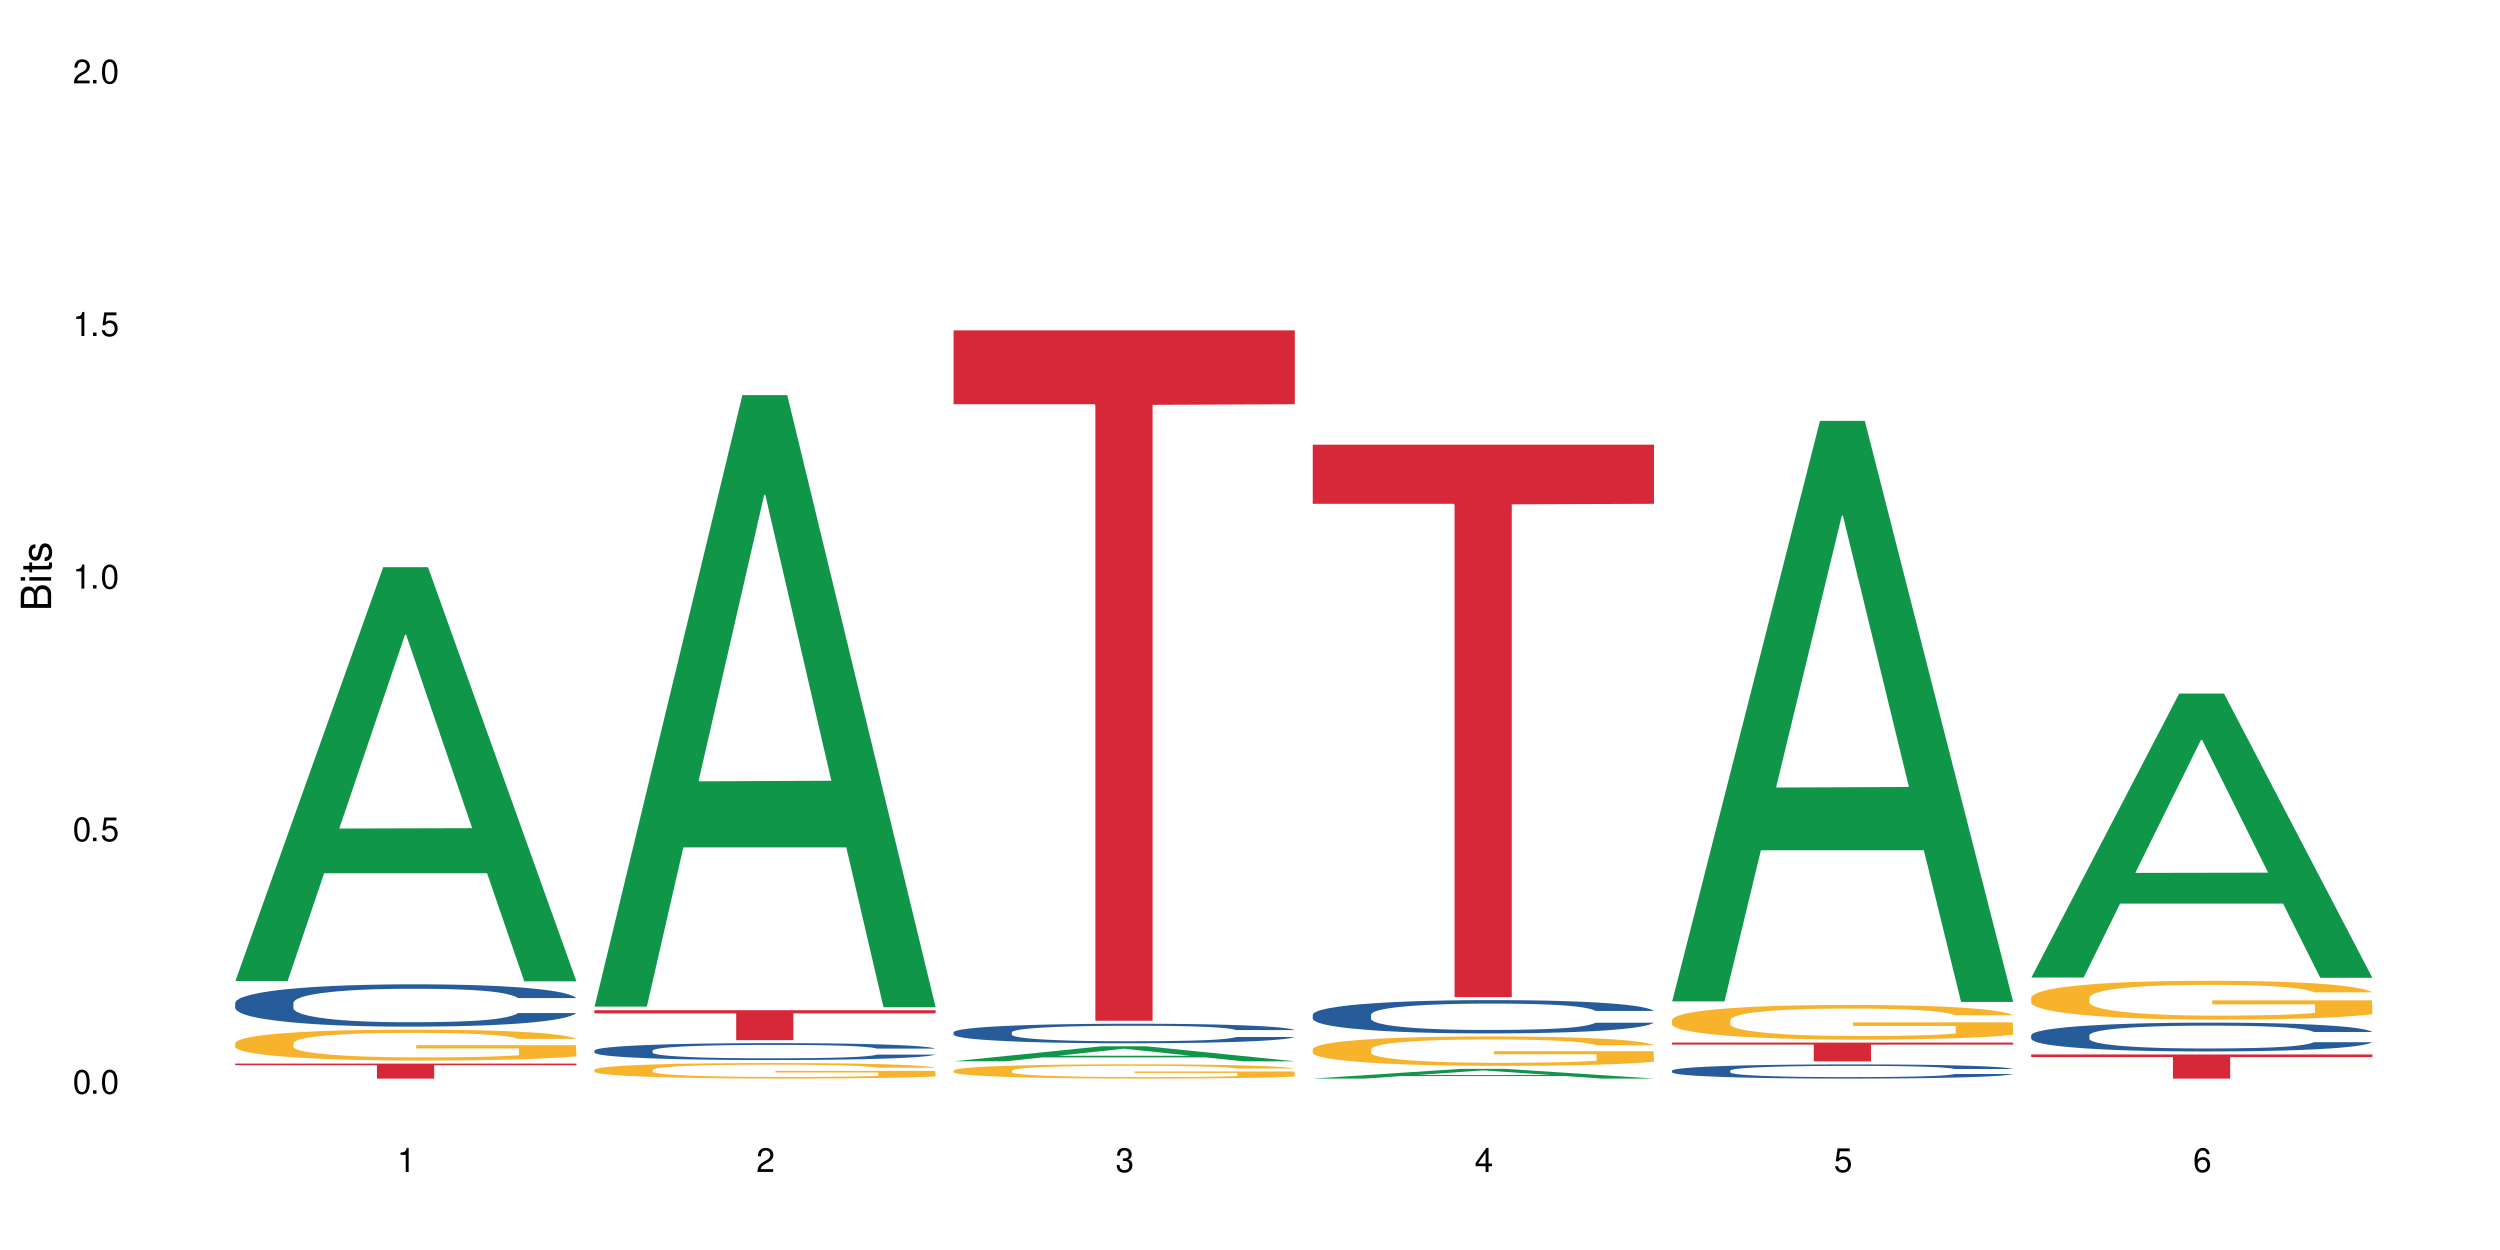 <?xml version="1.0" encoding="UTF-8"?>
<svg xmlns="http://www.w3.org/2000/svg" xmlns:xlink="http://www.w3.org/1999/xlink" width="720" height="360" viewBox="0 0 720 360">
<defs>
<g>
<g id="glyph-0-0">
</g>
<g id="glyph-0-1">
<path d="M 2.641 -6.938 C 2 -6.938 1.422 -6.656 1.078 -6.172 C 0.641 -5.562 0.406 -4.641 0.406 -3.359 C 0.406 -1.016 1.188 0.219 2.641 0.219 C 4.078 0.219 4.859 -1.016 4.859 -3.297 C 4.859 -4.641 4.656 -5.547 4.203 -6.172 C 3.844 -6.656 3.281 -6.938 2.641 -6.938 Z M 2.641 -6.188 C 3.547 -6.188 4 -5.25 4 -3.375 C 4 -1.406 3.562 -0.484 2.625 -0.484 C 1.734 -0.484 1.281 -1.438 1.281 -3.344 C 1.281 -5.25 1.734 -6.188 2.641 -6.188 Z M 2.641 -6.188 "/>
</g>
<g id="glyph-0-2">
<path d="M 1.828 -1 L 0.828 -1 L 0.828 0 L 1.828 0 Z M 1.828 -1 "/>
</g>
<g id="glyph-0-3">
<path d="M 4.562 -6.797 L 1.062 -6.797 L 0.547 -3.094 L 1.328 -3.094 C 1.719 -3.562 2.047 -3.734 2.578 -3.734 C 3.484 -3.734 4.062 -3.109 4.062 -2.094 C 4.062 -1.125 3.484 -0.531 2.578 -0.531 C 1.828 -0.531 1.375 -0.906 1.188 -1.672 L 0.328 -1.672 C 0.453 -1.109 0.547 -0.844 0.75 -0.594 C 1.125 -0.078 1.828 0.219 2.594 0.219 C 3.969 0.219 4.922 -0.781 4.922 -2.219 C 4.922 -3.562 4.031 -4.484 2.719 -4.484 C 2.25 -4.484 1.859 -4.359 1.469 -4.062 L 1.734 -5.969 L 4.562 -5.969 Z M 4.562 -6.797 "/>
</g>
<g id="glyph-0-4">
<path d="M 2.484 -4.938 L 2.484 0 L 3.328 0 L 3.328 -6.938 L 2.766 -6.938 C 2.469 -5.875 2.281 -5.734 0.984 -5.562 L 0.984 -4.938 Z M 2.484 -4.938 "/>
</g>
<g id="glyph-0-5">
<path d="M 4.859 -0.828 L 1.281 -0.828 C 1.359 -1.406 1.672 -1.781 2.5 -2.281 L 3.469 -2.828 C 4.406 -3.344 4.906 -4.062 4.906 -4.906 C 4.906 -5.484 4.672 -6.031 4.266 -6.406 C 3.859 -6.766 3.375 -6.938 2.719 -6.938 C 1.859 -6.938 1.219 -6.625 0.844 -6.031 C 0.609 -5.672 0.5 -5.234 0.484 -4.531 L 1.328 -4.531 C 1.359 -5.016 1.406 -5.281 1.531 -5.516 C 1.75 -5.938 2.188 -6.203 2.703 -6.203 C 3.469 -6.203 4.031 -5.641 4.031 -4.891 C 4.031 -4.344 3.719 -3.859 3.125 -3.516 L 2.234 -3 C 0.812 -2.172 0.406 -1.531 0.328 -0.016 L 4.859 -0.016 Z M 4.859 -0.828 "/>
</g>
<g id="glyph-0-6">
<path d="M 2.125 -3.188 L 2.578 -3.188 C 3.5 -3.188 3.984 -2.766 3.984 -1.922 C 3.984 -1.062 3.469 -0.531 2.594 -0.531 C 1.656 -0.531 1.203 -1 1.156 -2.016 L 0.312 -2.016 C 0.344 -1.453 0.438 -1.094 0.609 -0.781 C 0.953 -0.109 1.625 0.219 2.547 0.219 C 3.953 0.219 4.859 -0.625 4.859 -1.938 C 4.859 -2.828 4.516 -3.297 3.703 -3.594 C 4.344 -3.844 4.656 -4.328 4.656 -5.031 C 4.656 -6.219 3.875 -6.938 2.578 -6.938 C 1.203 -6.938 0.484 -6.172 0.453 -4.703 L 1.297 -4.703 C 1.312 -5.125 1.344 -5.359 1.453 -5.578 C 1.641 -5.969 2.062 -6.203 2.594 -6.203 C 3.344 -6.203 3.797 -5.75 3.797 -5 C 3.797 -4.516 3.609 -4.219 3.25 -4.047 C 3.016 -3.953 2.703 -3.922 2.125 -3.906 Z M 2.125 -3.188 "/>
</g>
<g id="glyph-0-7">
<path d="M 3.141 -1.672 L 3.141 0 L 3.984 0 L 3.984 -1.672 L 4.984 -1.672 L 4.984 -2.438 L 3.984 -2.438 L 3.984 -6.938 L 3.359 -6.938 L 0.266 -2.578 L 0.266 -1.672 Z M 3.141 -2.438 L 1 -2.438 L 3.141 -5.5 Z M 3.141 -2.438 "/>
</g>
<g id="glyph-0-8">
<path d="M 4.781 -5.125 C 4.609 -6.266 3.891 -6.938 2.844 -6.938 C 2.094 -6.938 1.422 -6.578 1.031 -5.953 C 0.594 -5.266 0.406 -4.422 0.406 -3.172 C 0.406 -2 0.578 -1.25 0.984 -0.641 C 1.359 -0.078 1.953 0.219 2.703 0.219 C 3.984 0.219 4.922 -0.75 4.922 -2.094 C 4.922 -3.375 4.062 -4.281 2.844 -4.281 C 2.172 -4.281 1.641 -4.031 1.281 -3.516 C 1.281 -5.234 1.828 -6.188 2.797 -6.188 C 3.391 -6.188 3.797 -5.797 3.938 -5.125 Z M 2.734 -3.531 C 3.547 -3.531 4.062 -2.953 4.062 -2.031 C 4.062 -1.156 3.484 -0.531 2.703 -0.531 C 1.922 -0.531 1.328 -1.188 1.328 -2.078 C 1.328 -2.938 1.906 -3.531 2.734 -3.531 Z M 2.734 -3.531 "/>
</g>
<g id="glyph-1-0">
</g>
<g id="glyph-1-1">
<path d="M 0 -0.953 L 0 -4.891 C 0 -5.719 -0.234 -6.344 -0.734 -6.797 C -1.188 -7.234 -1.812 -7.469 -2.5 -7.469 C -3.547 -7.469 -4.188 -7 -4.625 -5.875 C -4.984 -6.688 -5.625 -7.094 -6.531 -7.094 C -7.172 -7.094 -7.734 -6.859 -8.141 -6.391 C -8.562 -5.922 -8.75 -5.344 -8.75 -4.5 L -8.75 -0.953 Z M -4.984 -2.062 L -7.766 -2.062 L -7.766 -4.219 C -7.766 -4.844 -7.688 -5.203 -7.453 -5.5 C -7.219 -5.812 -6.859 -5.969 -6.375 -5.969 C -5.891 -5.969 -5.531 -5.812 -5.297 -5.5 C -5.062 -5.203 -4.984 -4.844 -4.984 -4.219 Z M -0.984 -2.062 L -4 -2.062 L -4 -4.781 C -4 -5.766 -3.438 -6.359 -2.484 -6.359 C -1.547 -6.359 -0.984 -5.766 -0.984 -4.781 Z M -0.984 -2.062 "/>
</g>
<g id="glyph-1-2">
<path d="M -6.281 -1.797 L -6.281 -0.797 L 0 -0.797 L 0 -1.797 Z M -8.75 -1.797 L -8.75 -0.797 L -7.484 -0.797 L -7.484 -1.797 Z M -8.75 -1.797 "/>
</g>
<g id="glyph-1-3">
<path d="M -6.281 -3.047 L -6.281 -2.016 L -8.016 -2.016 L -8.016 -1.016 L -6.281 -1.016 L -6.281 -0.172 L -5.469 -0.172 L -5.469 -1.016 L -0.719 -1.016 C -0.078 -1.016 0.281 -1.453 0.281 -2.234 C 0.281 -2.5 0.25 -2.719 0.188 -3.047 L -0.641 -3.047 C -0.609 -2.906 -0.594 -2.766 -0.594 -2.562 C -0.594 -2.141 -0.719 -2.016 -1.156 -2.016 L -5.469 -2.016 L -5.469 -3.047 Z M -6.281 -3.047 "/>
</g>
<g id="glyph-1-4">
<path d="M -4.531 -5.25 C -5.766 -5.25 -6.469 -4.422 -6.469 -2.969 C -6.469 -1.516 -5.719 -0.562 -4.547 -0.562 C -3.562 -0.562 -3.094 -1.062 -2.734 -2.562 L -2.516 -3.484 C -2.344 -4.188 -2.094 -4.469 -1.641 -4.469 C -1.047 -4.469 -0.641 -3.875 -0.641 -3 C -0.641 -2.453 -0.797 -2 -1.062 -1.75 C -1.25 -1.594 -1.422 -1.531 -1.875 -1.469 L -1.875 -0.406 C -0.422 -0.453 0.281 -1.266 0.281 -2.922 C 0.281 -4.5 -0.5 -5.516 -1.719 -5.516 C -2.656 -5.516 -3.172 -4.984 -3.469 -3.734 L -3.703 -2.766 C -3.891 -1.953 -4.156 -1.609 -4.594 -1.609 C -5.188 -1.609 -5.547 -2.125 -5.547 -2.938 C -5.547 -3.75 -5.203 -4.172 -4.531 -4.203 Z M -4.531 -5.25 "/>
</g>
</g>
</defs>
<rect x="-72" y="-36" width="864" height="432" fill="rgb(100%, 100%, 100%)" fill-opacity="1"/>
<path fill-rule="nonzero" fill="rgb(6.275%, 58.824%, 28.235%)" fill-opacity="1" d="M 67.73 282.52 L 67.836 282.41 L 110.359 163.355 L 123.273 163.355 L 166.008 282.633 L 150.992 282.633 L 140.281 251.496 L 93.352 251.496 L 82.852 282.52 L 67.73 282.52 L 97.863 238.617 L 135.977 238.508 L 116.973 182.844 L 116.766 182.73 L 116.555 183.066 L 97.758 238.508 L 97.863 238.617 Z M 67.73 282.52 "/>
<path fill-rule="nonzero" fill="rgb(14.51%, 36.078%, 60%)" fill-opacity="1" d="M 67.73 288.793 L 67.852 288.781 L 67.852 288.516 L 68.211 288.094 L 69.051 287.559 L 69.887 287.191 L 72.047 286.535 L 75.043 285.902 L 78.156 285.41 L 80.434 285.121 L 82.473 284.898 L 87.145 284.488 L 90.145 284.277 L 93.379 284.086 L 97.332 283.898 L 100.211 283.789 L 106.684 283.609 L 111.477 283.531 L 115.191 283.496 L 123.223 283.496 L 128.016 283.543 L 131.492 283.598 L 135.324 283.688 L 138.562 283.789 L 144.195 284.031 L 149.227 284.344 L 151.504 284.52 L 155.102 284.867 L 157.855 285.199 L 159.773 285.488 L 161.934 285.902 L 163.848 286.402 L 165.289 286.969 L 166.008 287.449 L 149.227 287.449 L 148.391 287.004 L 147.43 286.656 L 145.633 286.203 L 143.836 285.879 L 141.316 285.555 L 139.039 285.344 L 135.926 285.133 L 133.168 285 L 130.293 284.898 L 127.535 284.832 L 122.262 284.766 L 116.148 284.766 L 113.871 284.789 L 109.199 284.879 L 106.684 284.957 L 103.086 285.109 L 100.57 285.254 L 97.574 285.477 L 95.535 285.668 L 93.02 285.957 L 91.223 286.211 L 89.184 286.578 L 87.984 286.859 L 86.906 287.168 L 85.949 287.535 L 85.23 287.926 L 84.75 288.336 L 84.508 288.738 L 84.508 290.461 L 84.75 290.863 L 85.348 291.328 L 86.906 292.008 L 89.184 292.598 L 91.82 293.066 L 94.336 293.398 L 95.777 293.555 L 97.691 293.734 L 100.688 293.957 L 105.004 294.18 L 107.52 294.266 L 111.355 294.355 L 115.312 294.402 L 120.586 294.402 L 125.258 294.355 L 128.375 294.301 L 131.609 294.211 L 136.043 294.023 L 138.801 293.844 L 141.199 293.633 L 142.996 293.422 L 144.195 293.242 L 145.992 292.898 L 147.43 292.52 L 148.508 292.133 L 149.227 291.754 L 166.008 291.754 L 165.289 292.199 L 164.207 292.633 L 163.129 292.953 L 161.453 293.344 L 159.535 293.688 L 156.777 294.078 L 154.5 294.332 L 151.504 294.613 L 148.75 294.824 L 145.754 295.012 L 141.316 295.234 L 138.441 295.348 L 135.324 295.445 L 131.609 295.535 L 126.938 295.613 L 121.902 295.656 L 117.227 295.668 L 112.195 295.648 L 108.48 295.602 L 103.566 295.5 L 97.453 295.301 L 93.02 295.09 L 89.543 294.879 L 86.547 294.656 L 83.191 294.355 L 78.875 293.867 L 76.238 293.488 L 74.441 293.176 L 72.406 292.742 L 70.969 292.352 L 69.289 291.73 L 68.09 290.941 L 67.73 290.328 Z M 67.73 288.793 "/>
<path fill-rule="nonzero" fill="rgb(96.863%, 70.196%, 16.863%)" fill-opacity="1" d="M 67.73 300.352 L 67.852 300.344 L 67.852 300.18 L 68.332 299.812 L 69.527 299.309 L 71.086 298.895 L 72.766 298.57 L 73.844 298.398 L 75.641 298.152 L 77.199 297.977 L 81.152 297.609 L 86.188 297.266 L 88.945 297.121 L 92.059 296.98 L 96.496 296.828 L 98.531 296.77 L 104.766 296.641 L 111.836 296.559 L 119.625 296.535 L 123.223 296.543 L 128.133 296.574 L 134.848 296.664 L 138.68 296.746 L 141.676 296.828 L 144.793 296.934 L 148.629 297.098 L 152.223 297.293 L 155.102 297.488 L 157.977 297.73 L 160.375 297.992 L 162.41 298.277 L 164.207 298.617 L 165.289 298.902 L 166.008 299.188 L 149.348 299.188 L 148.391 298.902 L 147.309 298.684 L 145.512 298.414 L 143.715 298.219 L 141.918 298.062 L 138.562 297.852 L 135.684 297.723 L 132.09 297.609 L 128.613 297.535 L 124.66 297.488 L 122.262 297.469 L 115.91 297.469 L 110.156 297.527 L 106.801 297.594 L 104.406 297.656 L 101.047 297.781 L 99.012 297.879 L 97.812 297.941 L 94.219 298.195 L 91.82 298.422 L 90.504 298.578 L 88.824 298.82 L 87.625 299.039 L 86.309 299.367 L 85.59 299.609 L 84.629 300.164 L 84.508 301.629 L 84.871 301.938 L 85.59 302.273 L 86.547 302.566 L 87.984 302.875 L 89.422 303.109 L 91.941 303.426 L 94.098 303.641 L 95.777 303.777 L 99.012 303.996 L 100.328 304.07 L 103.445 304.219 L 106.684 304.332 L 110.637 304.43 L 113.633 304.477 L 118.426 304.52 L 124.539 304.52 L 131.73 304.469 L 136.285 304.402 L 139.398 304.34 L 141.438 304.281 L 143.953 304.191 L 145.754 304.109 L 147.43 304.023 L 149.469 303.883 L 149.469 301.938 L 119.863 301.93 L 119.863 301.02 L 165.887 301.012 L 166.008 304.191 L 163.488 304.414 L 160.375 304.625 L 157.379 304.785 L 154.262 304.926 L 149.828 305.078 L 146.23 305.176 L 140.719 305.293 L 135.684 305.363 L 130.41 305.414 L 125.738 305.438 L 120.223 305.445 L 115.312 305.43 L 110.039 305.379 L 105.844 305.316 L 102.008 305.234 L 98.172 305.129 L 93.379 304.957 L 90.262 304.82 L 87.027 304.648 L 83.789 304.445 L 80.914 304.227 L 78.996 304.055 L 77.078 303.859 L 75.043 303.613 L 73.125 303.34 L 71.688 303.086 L 70.367 302.801 L 69.41 302.531 L 68.449 302.168 L 67.969 301.875 L 67.73 301.621 Z M 67.73 300.352 "/>
<path fill-rule="nonzero" fill="rgb(83.922%, 15.686%, 22.353%)" fill-opacity="1" d="M 67.73 306.312 L 166.008 306.312 L 166.008 306.773 L 125.047 306.777 L 125.047 310.629 L 108.57 310.629 L 108.57 306.781 L 108.332 306.773 L 67.73 306.773 Z M 67.73 306.312 "/>
<path fill-rule="nonzero" fill="rgb(6.275%, 58.824%, 28.235%)" fill-opacity="1" d="M 171.18 289.902 L 171.285 289.738 L 213.809 113.789 L 226.723 113.789 L 269.453 290.07 L 254.441 290.07 L 243.73 244.055 L 196.797 244.055 L 186.297 289.902 L 171.18 289.902 L 201.312 225.02 L 239.426 224.855 L 220.422 142.59 L 220.211 142.426 L 220 142.922 L 201.207 224.855 L 201.312 225.02 Z M 171.18 289.902 "/>
<path fill-rule="nonzero" fill="rgb(14.51%, 36.078%, 60%)" fill-opacity="1" d="M 171.18 302.543 L 171.297 302.539 L 171.297 302.43 L 171.66 302.262 L 172.496 302.051 L 173.336 301.902 L 175.492 301.641 L 178.488 301.387 L 181.605 301.191 L 183.883 301.074 L 185.922 300.984 L 190.594 300.82 L 193.59 300.734 L 196.828 300.66 L 200.781 300.586 L 203.656 300.539 L 210.129 300.469 L 214.922 300.438 L 218.641 300.426 L 226.668 300.426 L 231.461 300.441 L 234.938 300.465 L 238.773 300.5 L 242.008 300.539 L 247.641 300.637 L 252.676 300.762 L 254.953 300.836 L 258.547 300.973 L 261.305 301.105 L 263.223 301.223 L 265.379 301.387 L 267.297 301.586 L 268.734 301.812 L 269.453 302.004 L 252.676 302.004 L 251.836 301.828 L 250.879 301.688 L 249.082 301.508 L 247.281 301.379 L 244.766 301.246 L 242.488 301.164 L 239.371 301.078 L 236.617 301.027 L 233.738 300.984 L 230.984 300.957 L 225.711 300.934 L 219.598 300.934 L 217.32 300.941 L 212.645 300.977 L 210.129 301.008 L 206.535 301.07 L 204.016 301.129 L 201.02 301.219 L 198.984 301.293 L 196.469 301.406 L 194.668 301.512 L 192.633 301.656 L 191.434 301.77 L 190.355 301.895 L 189.395 302.039 L 188.676 302.195 L 188.199 302.359 L 187.957 302.52 L 187.957 303.211 L 188.199 303.371 L 188.797 303.559 L 190.355 303.828 L 192.633 304.066 L 195.27 304.25 L 197.785 304.387 L 199.223 304.449 L 201.141 304.52 L 204.137 304.609 L 208.453 304.695 L 210.969 304.73 L 214.805 304.77 L 218.758 304.785 L 224.031 304.785 L 228.707 304.77 L 231.82 304.746 L 235.059 304.711 L 239.492 304.633 L 242.25 304.562 L 244.645 304.477 L 246.445 304.395 L 247.641 304.324 L 249.441 304.184 L 250.879 304.035 L 251.957 303.879 L 252.676 303.727 L 269.453 303.727 L 268.734 303.906 L 267.656 304.078 L 266.578 304.207 L 264.898 304.363 L 262.984 304.5 L 260.227 304.656 L 257.949 304.758 L 254.953 304.871 L 252.195 304.953 L 249.199 305.031 L 244.766 305.121 L 241.891 305.164 L 238.773 305.203 L 235.059 305.238 L 230.383 305.27 L 225.352 305.289 L 220.676 305.293 L 215.645 305.285 L 211.926 305.266 L 207.012 305.227 L 200.902 305.145 L 196.469 305.062 L 192.992 304.977 L 189.996 304.887 L 186.641 304.77 L 182.324 304.57 L 179.688 304.422 L 177.891 304.297 L 175.852 304.121 L 174.414 303.965 L 172.738 303.719 L 171.539 303.402 L 171.18 303.156 Z M 171.18 302.543 "/>
<path fill-rule="nonzero" fill="rgb(96.863%, 70.196%, 16.863%)" fill-opacity="1" d="M 171.18 308.074 L 171.297 308.07 L 171.297 307.988 L 171.777 307.805 L 172.977 307.551 L 174.535 307.344 L 176.211 307.18 L 177.293 307.094 L 179.09 306.973 L 180.648 306.883 L 184.602 306.699 L 189.637 306.527 L 192.391 306.453 L 195.508 306.383 L 199.941 306.305 L 201.98 306.277 L 208.211 306.211 L 215.281 306.172 L 223.074 306.16 L 226.668 306.164 L 231.582 306.18 L 238.293 306.223 L 242.129 306.266 L 245.125 306.305 L 248.242 306.359 L 252.078 306.441 L 255.672 306.539 L 258.547 306.637 L 261.426 306.758 L 263.82 306.891 L 265.859 307.031 L 267.656 307.203 L 268.734 307.348 L 269.453 307.488 L 252.797 307.488 L 251.836 307.348 L 250.758 307.238 L 248.961 307.102 L 247.164 307.004 L 245.363 306.926 L 242.008 306.82 L 239.133 306.754 L 235.539 306.699 L 232.062 306.66 L 228.105 306.637 L 225.711 306.629 L 219.359 306.629 L 213.605 306.656 L 210.25 306.688 L 207.852 306.723 L 204.496 306.781 L 202.461 306.832 L 201.262 306.863 L 197.664 306.992 L 195.27 307.105 L 193.949 307.184 L 192.273 307.305 L 191.074 307.418 L 189.754 307.578 L 189.035 307.703 L 188.078 307.98 L 187.957 308.715 L 188.316 308.871 L 189.035 309.039 L 189.996 309.184 L 191.434 309.34 L 192.871 309.457 L 195.387 309.617 L 197.547 309.723 L 199.223 309.793 L 202.461 309.902 L 203.777 309.941 L 206.895 310.016 L 210.129 310.07 L 214.086 310.121 L 217.082 310.145 L 221.875 310.164 L 227.988 310.164 L 235.18 310.141 L 239.73 310.109 L 242.848 310.074 L 244.887 310.047 L 247.402 310 L 249.199 309.961 L 250.879 309.918 L 252.914 309.848 L 252.914 308.871 L 223.312 308.867 L 223.312 308.41 L 269.336 308.406 L 269.453 310 L 266.938 310.113 L 263.82 310.219 L 260.824 310.301 L 257.711 310.371 L 253.273 310.445 L 249.68 310.496 L 244.168 310.555 L 239.133 310.59 L 233.859 310.613 L 229.184 310.625 L 223.672 310.629 L 218.758 310.621 L 213.484 310.598 L 209.289 310.566 L 205.457 310.523 L 201.621 310.473 L 196.828 310.387 L 193.711 310.316 L 190.473 310.23 L 187.238 310.129 L 184.363 310.02 L 182.445 309.934 L 180.527 309.836 L 178.488 309.711 L 176.57 309.574 L 175.133 309.445 L 173.816 309.305 L 172.855 309.168 L 171.898 308.984 L 171.418 308.836 L 171.18 308.711 Z M 171.18 308.074 "/>
<path fill-rule="nonzero" fill="rgb(83.922%, 15.686%, 22.353%)" fill-opacity="1" d="M 171.18 290.934 L 269.453 290.934 L 269.453 291.859 L 228.496 291.867 L 228.496 299.559 L 212.02 299.559 L 212.02 291.875 L 211.777 291.859 L 171.18 291.859 Z M 171.18 290.934 "/>
<path fill-rule="nonzero" fill="rgb(6.275%, 58.824%, 28.235%)" fill-opacity="1" d="M 274.629 305.648 L 274.73 305.645 L 317.254 301.328 L 330.168 301.328 L 372.902 305.656 L 357.887 305.656 L 347.18 304.523 L 300.246 304.523 L 289.746 305.648 L 274.629 305.648 L 304.762 304.059 L 342.875 304.055 L 323.871 302.035 L 323.66 302.031 L 323.449 302.043 L 304.656 304.055 L 304.762 304.059 Z M 274.629 305.648 "/>
<path fill-rule="nonzero" fill="rgb(14.51%, 36.078%, 60%)" fill-opacity="1" d="M 274.629 297.285 L 274.746 297.277 L 274.746 297.156 L 275.105 296.961 L 275.945 296.711 L 276.785 296.543 L 278.941 296.238 L 281.938 295.945 L 285.055 295.719 L 287.332 295.586 L 289.367 295.484 L 294.043 295.293 L 297.039 295.195 L 300.273 295.109 L 304.23 295.02 L 307.105 294.969 L 313.578 294.887 L 318.371 294.852 L 322.086 294.836 L 330.117 294.836 L 334.91 294.855 L 338.387 294.883 L 342.223 294.922 L 345.457 294.969 L 351.09 295.082 L 356.125 295.227 L 358.402 295.309 L 361.996 295.469 L 364.754 295.621 L 366.672 295.758 L 368.828 295.945 L 370.746 296.18 L 372.184 296.441 L 372.902 296.66 L 356.125 296.66 L 355.285 296.457 L 354.324 296.297 L 352.527 296.086 L 350.73 295.938 L 348.215 295.789 L 345.938 295.691 L 342.82 295.594 L 340.062 295.531 L 337.188 295.484 L 334.43 295.453 L 329.156 295.422 L 323.047 295.422 L 320.77 295.434 L 316.094 295.473 L 313.578 295.508 L 309.98 295.582 L 307.465 295.648 L 304.469 295.75 L 302.434 295.84 L 299.914 295.973 L 298.117 296.09 L 296.078 296.262 L 294.883 296.391 L 293.801 296.531 L 292.844 296.703 L 292.125 296.883 L 291.645 297.074 L 291.406 297.258 L 291.406 298.055 L 291.645 298.238 L 292.246 298.457 L 293.801 298.77 L 296.078 299.043 L 298.715 299.258 L 301.234 299.414 L 302.672 299.484 L 304.59 299.566 L 307.586 299.668 L 311.898 299.773 L 314.418 299.812 L 318.25 299.855 L 322.207 299.875 L 327.48 299.875 L 332.152 299.855 L 335.27 299.828 L 338.508 299.789 L 342.941 299.699 L 345.695 299.617 L 348.094 299.52 L 349.891 299.422 L 351.09 299.34 L 352.887 299.18 L 354.324 299.008 L 355.406 298.828 L 356.125 298.652 L 372.902 298.652 L 372.184 298.855 L 371.105 299.059 L 370.027 299.207 L 368.348 299.387 L 366.43 299.547 L 363.676 299.727 L 361.398 299.844 L 358.402 299.973 L 355.645 300.07 L 352.648 300.156 L 348.215 300.262 L 345.336 300.312 L 342.223 300.359 L 338.508 300.398 L 333.832 300.438 L 328.797 300.457 L 324.125 300.461 L 319.09 300.453 L 315.375 300.43 L 310.461 300.383 L 304.348 300.293 L 299.914 300.195 L 296.438 300.098 L 293.441 299.992 L 290.086 299.855 L 285.773 299.629 L 283.137 299.453 L 281.34 299.309 L 279.301 299.109 L 277.863 298.93 L 276.184 298.641 L 274.988 298.277 L 274.629 297.992 Z M 274.629 297.285 "/>
<path fill-rule="nonzero" fill="rgb(96.863%, 70.196%, 16.863%)" fill-opacity="1" d="M 274.629 308.281 L 274.746 308.277 L 274.746 308.203 L 275.227 308.031 L 276.426 307.801 L 277.984 307.609 L 279.66 307.457 L 280.738 307.379 L 282.535 307.266 L 284.094 307.184 L 288.051 307.016 L 293.082 306.859 L 295.84 306.789 L 298.957 306.727 L 303.391 306.656 L 305.43 306.629 L 311.66 306.57 L 318.73 306.531 L 326.52 306.52 L 330.117 306.523 L 335.031 306.539 L 341.742 306.578 L 345.578 306.617 L 348.574 306.656 L 351.688 306.703 L 355.523 306.777 L 359.121 306.867 L 361.996 306.961 L 364.871 307.07 L 367.27 307.191 L 369.309 307.324 L 371.105 307.48 L 372.184 307.613 L 372.902 307.742 L 356.242 307.742 L 355.285 307.613 L 354.207 307.512 L 352.41 307.387 L 350.609 307.297 L 348.812 307.227 L 345.457 307.129 L 342.582 307.066 L 338.984 307.016 L 335.512 306.98 L 331.555 306.961 L 329.156 306.953 L 322.805 306.953 L 317.055 306.977 L 313.699 307.008 L 311.301 307.039 L 307.945 307.094 L 305.906 307.141 L 304.707 307.168 L 301.113 307.285 L 298.715 307.391 L 297.398 307.461 L 295.719 307.574 L 294.523 307.676 L 293.203 307.828 L 292.484 307.938 L 291.527 308.195 L 291.406 308.871 L 291.766 309.012 L 292.484 309.168 L 293.441 309.301 L 294.883 309.445 L 296.32 309.555 L 298.836 309.699 L 300.992 309.797 L 302.672 309.859 L 305.906 309.961 L 307.227 309.996 L 310.34 310.062 L 313.578 310.117 L 317.531 310.16 L 320.527 310.184 L 325.324 310.203 L 331.434 310.203 L 338.625 310.18 L 343.18 310.148 L 346.297 310.121 L 348.332 310.094 L 350.852 310.051 L 352.648 310.016 L 354.324 309.973 L 356.363 309.91 L 356.363 309.012 L 326.762 309.008 L 326.762 308.59 L 372.781 308.586 L 372.902 310.051 L 370.387 310.152 L 367.27 310.25 L 364.273 310.328 L 361.156 310.391 L 356.723 310.461 L 353.129 310.508 L 347.613 310.559 L 342.582 310.594 L 337.309 310.617 L 332.633 310.629 L 327.121 310.629 L 322.207 310.625 L 316.934 310.602 L 312.738 310.57 L 308.902 310.535 L 305.07 310.484 L 300.273 310.406 L 297.16 310.34 L 293.922 310.262 L 290.688 310.168 L 287.809 310.066 L 285.895 309.988 L 283.977 309.898 L 281.938 309.785 L 280.02 309.66 L 278.582 309.543 L 277.262 309.41 L 276.305 309.285 L 275.348 309.117 L 274.867 308.984 L 274.629 308.867 Z M 274.629 308.281 "/>
<path fill-rule="nonzero" fill="rgb(83.922%, 15.686%, 22.353%)" fill-opacity="1" d="M 274.629 95.129 L 372.902 95.129 L 372.902 116.41 L 331.945 116.598 L 331.945 293.969 L 315.465 293.969 L 315.465 116.785 L 315.227 116.41 L 274.629 116.41 Z M 274.629 95.129 "/>
<path fill-rule="nonzero" fill="rgb(6.275%, 58.824%, 28.235%)" fill-opacity="1" d="M 378.074 310.629 L 378.18 310.625 L 420.703 307.832 L 433.617 307.832 L 476.352 310.629 L 461.336 310.629 L 450.625 309.898 L 403.695 309.898 L 393.195 310.629 L 378.074 310.629 L 408.207 309.598 L 446.32 309.594 L 427.316 308.289 L 427.109 308.285 L 426.898 308.293 L 408.105 309.594 L 408.207 309.598 Z M 378.074 310.629 "/>
<path fill-rule="nonzero" fill="rgb(14.51%, 36.078%, 60%)" fill-opacity="1" d="M 378.074 292.207 L 378.195 292.199 L 378.195 291.988 L 378.555 291.656 L 379.395 291.238 L 380.23 290.949 L 382.391 290.43 L 385.387 289.934 L 388.5 289.547 L 390.777 289.32 L 392.816 289.145 L 397.492 288.82 L 400.488 288.652 L 403.723 288.504 L 407.676 288.355 L 410.555 288.27 L 417.027 288.129 L 421.82 288.066 L 425.535 288.039 L 433.566 288.039 L 438.359 288.074 L 441.836 288.121 L 445.668 288.191 L 448.906 288.27 L 454.539 288.461 L 459.57 288.707 L 461.848 288.848 L 465.445 289.117 L 468.199 289.379 L 470.117 289.609 L 472.277 289.934 L 474.191 290.324 L 475.633 290.773 L 476.352 291.148 L 459.57 291.148 L 458.734 290.801 L 457.773 290.527 L 455.977 290.168 L 454.18 289.914 L 451.66 289.66 L 449.383 289.496 L 446.27 289.328 L 443.512 289.223 L 440.637 289.145 L 437.879 289.09 L 432.605 289.039 L 426.492 289.039 L 424.215 289.055 L 419.543 289.125 L 417.027 289.188 L 413.43 289.309 L 410.914 289.426 L 407.918 289.598 L 405.879 289.75 L 403.363 289.977 L 401.566 290.176 L 399.527 290.465 L 398.328 290.684 L 397.25 290.93 L 396.293 291.219 L 395.574 291.527 L 395.094 291.852 L 394.855 292.164 L 394.855 293.523 L 395.094 293.836 L 395.691 294.207 L 397.25 294.738 L 399.527 295.203 L 402.164 295.57 L 404.68 295.832 L 406.121 295.957 L 408.035 296.098 L 411.035 296.273 L 415.348 296.445 L 417.863 296.516 L 421.699 296.586 L 425.656 296.621 L 430.93 296.621 L 435.602 296.586 L 438.719 296.543 L 441.953 296.473 L 446.387 296.324 L 449.145 296.184 L 451.543 296.02 L 453.34 295.852 L 454.539 295.711 L 456.336 295.441 L 457.773 295.141 L 458.852 294.836 L 459.57 294.539 L 476.352 294.539 L 475.633 294.887 L 474.555 295.23 L 473.473 295.484 L 471.797 295.789 L 469.879 296.062 L 467.121 296.367 L 464.844 296.57 L 461.848 296.789 L 459.094 296.953 L 456.098 297.105 L 451.66 297.277 L 448.785 297.367 L 445.668 297.445 L 441.953 297.516 L 437.281 297.578 L 432.246 297.613 L 427.574 297.621 L 422.539 297.602 L 418.824 297.566 L 413.91 297.488 L 407.797 297.332 L 403.363 297.164 L 399.887 297 L 396.891 296.824 L 393.535 296.586 L 389.223 296.203 L 386.586 295.902 L 384.785 295.66 L 382.75 295.316 L 381.312 295.012 L 379.633 294.52 L 378.434 293.898 L 378.074 293.418 Z M 378.074 292.207 "/>
<path fill-rule="nonzero" fill="rgb(96.863%, 70.196%, 16.863%)" fill-opacity="1" d="M 378.074 302.117 L 378.195 302.109 L 378.195 301.957 L 378.676 301.605 L 379.871 301.125 L 381.43 300.73 L 383.109 300.422 L 384.188 300.258 L 385.984 300.027 L 387.543 299.855 L 391.496 299.508 L 396.531 299.184 L 399.289 299.043 L 402.402 298.91 L 406.84 298.766 L 408.875 298.711 L 415.109 298.586 L 422.18 298.508 L 429.969 298.484 L 433.566 298.492 L 438.48 298.523 L 445.191 298.609 L 449.023 298.688 L 452.02 298.766 L 455.137 298.863 L 458.973 299.02 L 462.566 299.207 L 465.445 299.391 L 468.32 299.625 L 470.719 299.871 L 472.754 300.145 L 474.555 300.469 L 475.633 300.738 L 476.352 301.012 L 459.691 301.012 L 458.734 300.738 L 457.652 300.531 L 455.855 300.273 L 454.059 300.09 L 452.262 299.941 L 448.906 299.742 L 446.027 299.617 L 442.434 299.508 L 438.957 299.438 L 435.004 299.391 L 432.605 299.375 L 426.254 299.375 L 420.5 299.43 L 417.145 299.492 L 414.75 299.555 L 411.395 299.672 L 409.355 299.762 L 408.156 299.824 L 404.562 300.066 L 402.164 300.281 L 400.848 300.43 L 399.168 300.66 L 397.969 300.871 L 396.652 301.18 L 395.934 301.414 L 394.973 301.941 L 394.855 303.332 L 395.215 303.629 L 395.934 303.945 L 396.891 304.223 L 398.328 304.52 L 399.766 304.742 L 402.285 305.047 L 404.441 305.246 L 406.121 305.379 L 409.355 305.586 L 410.672 305.656 L 413.789 305.797 L 417.027 305.906 L 420.98 305.996 L 423.977 306.043 L 428.77 306.082 L 434.883 306.082 L 442.074 306.035 L 446.629 305.973 L 449.746 305.914 L 451.781 305.859 L 454.297 305.773 L 456.098 305.695 L 457.773 305.609 L 459.812 305.48 L 459.812 303.629 L 430.211 303.621 L 430.211 302.754 L 476.23 302.746 L 476.352 305.773 L 473.832 305.98 L 470.719 306.184 L 467.723 306.34 L 464.605 306.469 L 460.172 306.617 L 456.574 306.711 L 451.062 306.82 L 446.027 306.887 L 440.754 306.934 L 436.082 306.957 L 430.57 306.965 L 425.656 306.949 L 420.383 306.902 L 416.188 306.844 L 412.352 306.766 L 408.516 306.664 L 403.723 306.5 L 400.605 306.371 L 397.371 306.207 L 394.133 306.012 L 391.258 305.805 L 389.34 305.641 L 387.422 305.457 L 385.387 305.223 L 383.469 304.961 L 382.031 304.719 L 380.711 304.449 L 379.754 304.195 L 378.793 303.844 L 378.316 303.566 L 378.074 303.324 Z M 378.074 302.117 "/>
<path fill-rule="nonzero" fill="rgb(83.922%, 15.686%, 22.353%)" fill-opacity="1" d="M 378.074 128.066 L 476.352 128.066 L 476.352 145.098 L 435.391 145.246 L 435.391 287.176 L 418.914 287.176 L 418.914 145.395 L 418.676 145.098 L 378.074 145.098 Z M 378.074 128.066 "/>
<path fill-rule="nonzero" fill="rgb(6.275%, 58.824%, 28.235%)" fill-opacity="1" d="M 481.523 288.402 L 481.629 288.246 L 524.152 121.219 L 537.066 121.219 L 579.797 288.559 L 564.785 288.559 L 554.074 244.879 L 507.141 244.879 L 496.641 288.402 L 481.523 288.402 L 511.656 226.809 L 549.77 226.652 L 530.766 148.559 L 530.555 148.402 L 530.348 148.875 L 511.551 226.652 L 511.656 226.809 Z M 481.523 288.402 "/>
<path fill-rule="nonzero" fill="rgb(14.51%, 36.078%, 60%)" fill-opacity="1" d="M 481.523 308.324 L 481.645 308.32 L 481.645 308.23 L 482.004 308.09 L 482.84 307.91 L 483.68 307.789 L 485.836 307.566 L 488.832 307.355 L 491.949 307.191 L 494.227 307.094 L 496.266 307.02 L 500.938 306.883 L 503.934 306.809 L 507.172 306.746 L 511.125 306.684 L 514 306.645 L 520.473 306.586 L 525.27 306.559 L 528.984 306.551 L 537.012 306.551 L 541.809 306.562 L 545.281 306.582 L 549.117 306.613 L 552.352 306.645 L 557.984 306.727 L 563.02 306.832 L 565.297 306.891 L 568.891 307.008 L 571.648 307.121 L 573.566 307.219 L 575.723 307.355 L 577.641 307.523 L 579.078 307.715 L 579.797 307.875 L 563.02 307.875 L 562.18 307.723 L 561.223 307.609 L 559.426 307.457 L 557.625 307.348 L 555.109 307.238 L 552.832 307.168 L 549.715 307.098 L 546.961 307.055 L 544.082 307.02 L 541.328 306.996 L 536.055 306.973 L 529.941 306.973 L 527.664 306.98 L 522.992 307.012 L 520.473 307.039 L 516.879 307.09 L 514.363 307.137 L 511.367 307.215 L 509.328 307.277 L 506.812 307.375 L 505.012 307.461 L 502.977 307.582 L 501.777 307.676 L 500.699 307.781 L 499.738 307.902 L 499.02 308.035 L 498.543 308.172 L 498.301 308.305 L 498.301 308.883 L 498.543 309.02 L 499.141 309.176 L 500.699 309.402 L 502.977 309.602 L 505.613 309.758 L 508.129 309.871 L 509.566 309.922 L 511.484 309.98 L 514.48 310.055 L 518.797 310.133 L 521.312 310.16 L 525.148 310.191 L 529.102 310.207 L 534.375 310.207 L 539.051 310.191 L 542.168 310.172 L 545.402 310.141 L 549.836 310.078 L 552.594 310.02 L 554.988 309.949 L 556.789 309.879 L 557.984 309.816 L 559.785 309.703 L 561.223 309.574 L 562.301 309.445 L 563.02 309.316 L 579.797 309.316 L 579.078 309.465 L 578 309.613 L 576.922 309.719 L 575.246 309.852 L 573.328 309.965 L 570.57 310.098 L 568.293 310.184 L 565.297 310.277 L 562.539 310.348 L 559.543 310.41 L 555.109 310.484 L 552.234 310.523 L 549.117 310.555 L 545.402 310.586 L 540.727 310.613 L 535.695 310.629 L 531.02 310.629 L 525.988 310.625 L 522.27 310.609 L 517.359 310.574 L 511.246 310.508 L 506.812 310.438 L 503.336 310.367 L 500.34 310.293 L 496.984 310.191 L 492.668 310.027 L 490.031 309.898 L 488.234 309.797 L 486.195 309.648 L 484.758 309.52 L 483.082 309.309 L 481.883 309.047 L 481.523 308.84 Z M 481.523 308.324 "/>
<path fill-rule="nonzero" fill="rgb(96.863%, 70.196%, 16.863%)" fill-opacity="1" d="M 481.523 293.699 L 481.645 293.691 L 481.645 293.508 L 482.121 293.098 L 483.32 292.531 L 484.879 292.066 L 486.555 291.703 L 487.637 291.512 L 489.434 291.238 L 490.992 291.039 L 494.945 290.629 L 499.98 290.246 L 502.734 290.082 L 505.852 289.926 L 510.285 289.754 L 512.324 289.688 L 518.555 289.543 L 525.629 289.453 L 533.418 289.426 L 537.012 289.434 L 541.926 289.469 L 548.637 289.57 L 552.473 289.66 L 555.469 289.754 L 558.586 289.871 L 562.422 290.055 L 566.016 290.273 L 568.891 290.492 L 571.77 290.766 L 574.164 291.055 L 576.203 291.375 L 578 291.758 L 579.078 292.078 L 579.797 292.395 L 563.141 292.395 L 562.18 292.078 L 561.102 291.832 L 559.305 291.531 L 557.508 291.312 L 555.711 291.137 L 552.352 290.902 L 549.477 290.754 L 545.883 290.629 L 542.406 290.547 L 538.449 290.492 L 536.055 290.473 L 529.703 290.473 L 523.949 290.535 L 520.594 290.609 L 518.195 290.684 L 514.84 290.82 L 512.805 290.93 L 511.605 291 L 508.008 291.285 L 505.613 291.539 L 504.293 291.711 L 502.617 291.984 L 501.418 292.23 L 500.098 292.598 L 499.379 292.871 L 498.422 293.488 L 498.301 295.129 L 498.66 295.477 L 499.379 295.852 L 500.34 296.18 L 501.777 296.523 L 503.215 296.789 L 505.73 297.145 L 507.891 297.383 L 509.566 297.535 L 512.805 297.781 L 514.121 297.863 L 517.238 298.027 L 520.473 298.156 L 524.43 298.266 L 527.426 298.32 L 532.219 298.367 L 538.332 298.367 L 545.523 298.312 L 550.078 298.238 L 553.191 298.164 L 555.23 298.102 L 557.746 298 L 559.543 297.91 L 561.223 297.809 L 563.258 297.656 L 563.258 295.477 L 533.656 295.469 L 533.656 294.445 L 579.68 294.438 L 579.797 298 L 577.281 298.246 L 574.164 298.484 L 571.168 298.668 L 568.055 298.82 L 563.617 298.996 L 560.023 299.105 L 554.512 299.23 L 549.477 299.312 L 544.203 299.367 L 539.531 299.395 L 534.016 299.406 L 529.102 299.387 L 523.828 299.332 L 519.637 299.258 L 515.801 299.168 L 511.965 299.051 L 507.172 298.859 L 504.055 298.703 L 500.82 298.512 L 497.582 298.285 L 494.707 298.039 L 492.789 297.848 L 490.871 297.629 L 488.832 297.355 L 486.918 297.043 L 485.477 296.762 L 484.16 296.441 L 483.199 296.141 L 482.242 295.73 L 481.762 295.402 L 481.523 295.121 Z M 481.523 293.699 "/>
<path fill-rule="nonzero" fill="rgb(83.922%, 15.686%, 22.353%)" fill-opacity="1" d="M 481.523 300.27 L 579.797 300.27 L 579.797 300.848 L 538.84 300.855 L 538.84 305.684 L 522.363 305.684 L 522.363 300.859 L 522.121 300.848 L 481.523 300.848 Z M 481.523 300.27 "/>
<path fill-rule="nonzero" fill="rgb(6.275%, 58.824%, 28.235%)" fill-opacity="1" d="M 584.973 281.527 L 585.074 281.449 L 627.598 199.746 L 640.512 199.746 L 683.246 281.605 L 668.23 281.605 L 657.523 260.234 L 610.59 260.234 L 600.09 281.527 L 584.973 281.527 L 615.105 251.398 L 653.219 251.32 L 634.215 213.117 L 634.004 213.043 L 633.793 213.273 L 615 251.32 L 615.105 251.398 Z M 584.973 281.527 "/>
<path fill-rule="nonzero" fill="rgb(14.51%, 36.078%, 60%)" fill-opacity="1" d="M 584.973 298.133 L 585.09 298.125 L 585.09 297.945 L 585.449 297.656 L 586.289 297.293 L 587.129 297.043 L 589.285 296.594 L 592.281 296.164 L 595.398 295.832 L 597.676 295.633 L 599.711 295.48 L 604.387 295.203 L 607.383 295.059 L 610.617 294.93 L 614.574 294.801 L 617.449 294.723 L 623.922 294.602 L 628.715 294.551 L 632.43 294.527 L 640.461 294.527 L 645.254 294.559 L 648.73 294.594 L 652.566 294.656 L 655.801 294.723 L 661.434 294.891 L 666.469 295.102 L 668.746 295.223 L 672.34 295.457 L 675.098 295.688 L 677.016 295.883 L 679.172 296.164 L 681.09 296.504 L 682.527 296.891 L 683.246 297.215 L 666.469 297.215 L 665.629 296.914 L 664.672 296.68 L 662.871 296.367 L 661.074 296.148 L 658.559 295.93 L 656.281 295.785 L 653.164 295.641 L 650.406 295.551 L 647.531 295.48 L 644.773 295.438 L 639.504 295.391 L 633.391 295.391 L 631.113 295.406 L 626.438 295.465 L 623.922 295.52 L 620.328 295.625 L 617.809 295.723 L 614.812 295.875 L 612.777 296.004 L 610.258 296.203 L 608.461 296.375 L 606.426 296.625 L 605.227 296.816 L 604.148 297.027 L 603.188 297.277 L 602.469 297.543 L 601.988 297.824 L 601.75 298.094 L 601.75 299.27 L 601.988 299.543 L 602.59 299.859 L 604.148 300.324 L 606.426 300.727 L 609.059 301.043 L 611.578 301.27 L 613.016 301.375 L 614.934 301.496 L 617.93 301.648 L 622.242 301.801 L 624.762 301.863 L 628.598 301.922 L 632.551 301.953 L 637.824 301.953 L 642.5 301.922 L 645.613 301.883 L 648.852 301.824 L 653.285 301.695 L 656.043 301.574 L 658.438 301.43 L 660.234 301.285 L 661.434 301.164 L 663.23 300.93 L 664.672 300.672 L 665.75 300.406 L 666.469 300.148 L 683.246 300.148 L 682.527 300.453 L 681.449 300.746 L 680.371 300.969 L 678.691 301.234 L 676.773 301.469 L 674.02 301.734 L 671.742 301.906 L 668.746 302.098 L 665.988 302.238 L 662.992 302.367 L 658.559 302.52 L 655.68 302.598 L 652.566 302.664 L 648.852 302.727 L 644.176 302.777 L 639.141 302.809 L 634.469 302.816 L 629.434 302.801 L 625.719 302.77 L 620.805 302.703 L 614.695 302.566 L 610.258 302.422 L 606.785 302.277 L 603.789 302.125 L 600.43 301.922 L 596.117 301.59 L 593.48 301.332 L 591.684 301.117 L 589.645 300.824 L 588.207 300.559 L 586.527 300.133 L 585.332 299.598 L 584.973 299.18 Z M 584.973 298.133 "/>
<path fill-rule="nonzero" fill="rgb(96.863%, 70.196%, 16.863%)" fill-opacity="1" d="M 584.973 287.262 L 585.09 287.254 L 585.09 287.047 L 585.57 286.59 L 586.77 285.957 L 588.328 285.434 L 590.004 285.023 L 591.082 284.809 L 592.883 284.504 L 594.438 284.277 L 598.395 283.82 L 603.426 283.391 L 606.184 283.207 L 609.301 283.031 L 613.734 282.836 L 615.773 282.766 L 622.004 282.602 L 629.074 282.5 L 636.867 282.469 L 640.461 282.48 L 645.375 282.52 L 652.086 282.633 L 655.922 282.734 L 658.918 282.836 L 662.035 282.969 L 665.867 283.176 L 669.465 283.422 L 672.34 283.664 L 675.215 283.973 L 677.613 284.301 L 679.652 284.656 L 681.449 285.086 L 682.527 285.445 L 683.246 285.801 L 666.586 285.801 L 665.629 285.445 L 664.551 285.168 L 662.754 284.832 L 660.953 284.586 L 659.156 284.391 L 655.801 284.125 L 652.926 283.961 L 649.328 283.82 L 645.855 283.727 L 641.898 283.664 L 639.504 283.645 L 633.148 283.645 L 627.398 283.715 L 624.043 283.797 L 621.645 283.879 L 618.289 284.035 L 616.25 284.156 L 615.055 284.238 L 611.457 284.555 L 609.059 284.84 L 607.742 285.035 L 606.062 285.344 L 604.867 285.617 L 603.547 286.027 L 602.828 286.332 L 601.871 287.027 L 601.75 288.867 L 602.109 289.258 L 602.828 289.676 L 603.789 290.043 L 605.227 290.434 L 606.664 290.727 L 609.18 291.125 L 611.336 291.391 L 613.016 291.566 L 616.25 291.844 L 617.57 291.934 L 620.688 292.117 L 623.922 292.262 L 627.875 292.383 L 630.871 292.445 L 635.668 292.496 L 641.777 292.496 L 648.969 292.434 L 653.523 292.352 L 656.641 292.273 L 658.676 292.199 L 661.195 292.086 L 662.992 291.984 L 664.672 291.871 L 666.707 291.699 L 666.707 289.258 L 637.105 289.246 L 637.105 288.102 L 683.125 288.09 L 683.246 292.086 L 680.73 292.363 L 677.613 292.629 L 674.617 292.832 L 671.5 293.008 L 667.066 293.203 L 663.473 293.324 L 657.957 293.469 L 652.926 293.559 L 647.652 293.621 L 642.977 293.652 L 637.465 293.66 L 632.551 293.641 L 627.277 293.578 L 623.082 293.496 L 619.246 293.395 L 615.414 293.262 L 610.617 293.047 L 607.504 292.875 L 604.266 292.66 L 601.031 292.406 L 598.156 292.129 L 596.238 291.914 L 594.32 291.668 L 592.281 291.363 L 590.363 291.016 L 588.926 290.699 L 587.609 290.34 L 586.648 290.004 L 585.691 289.543 L 585.211 289.176 L 584.973 288.859 Z M 584.973 287.262 "/>
<path fill-rule="nonzero" fill="rgb(83.922%, 15.686%, 22.353%)" fill-opacity="1" d="M 584.973 303.68 L 683.246 303.68 L 683.246 304.426 L 642.289 304.434 L 642.289 310.629 L 625.809 310.629 L 625.809 304.438 L 625.57 304.426 L 584.973 304.426 Z M 584.973 303.68 "/>
<g fill="rgb(0%, 0%, 0%)" fill-opacity="1">
<use xlink:href="#glyph-0-1" x="20.965" y="314.993"/>
<use xlink:href="#glyph-0-2" x="25.965" y="314.993"/>
<use xlink:href="#glyph-0-1" x="28.965" y="314.993"/>
</g>
<g fill="rgb(0%, 0%, 0%)" fill-opacity="1">
<use xlink:href="#glyph-0-1" x="20.965" y="242.251"/>
<use xlink:href="#glyph-0-2" x="25.965" y="242.251"/>
<use xlink:href="#glyph-0-3" x="28.965" y="242.251"/>
</g>
<g fill="rgb(0%, 0%, 0%)" fill-opacity="1">
<use xlink:href="#glyph-0-4" x="20.965" y="169.509"/>
<use xlink:href="#glyph-0-2" x="25.965" y="169.509"/>
<use xlink:href="#glyph-0-1" x="28.965" y="169.509"/>
</g>
<g fill="rgb(0%, 0%, 0%)" fill-opacity="1">
<use xlink:href="#glyph-0-4" x="20.965" y="96.767"/>
<use xlink:href="#glyph-0-2" x="25.965" y="96.767"/>
<use xlink:href="#glyph-0-3" x="28.965" y="96.767"/>
</g>
<g fill="rgb(0%, 0%, 0%)" fill-opacity="1">
<use xlink:href="#glyph-0-5" x="20.965" y="24.024"/>
<use xlink:href="#glyph-0-2" x="25.965" y="24.024"/>
<use xlink:href="#glyph-0-1" x="28.965" y="24.024"/>
</g>
<g fill="rgb(0%, 0%, 0%)" fill-opacity="1">
<use xlink:href="#glyph-0-4" x="114.367" y="337.532"/>
</g>
<g fill="rgb(0%, 0%, 0%)" fill-opacity="1">
<use xlink:href="#glyph-0-5" x="217.816" y="337.532"/>
</g>
<g fill="rgb(0%, 0%, 0%)" fill-opacity="1">
<use xlink:href="#glyph-0-6" x="321.266" y="337.532"/>
</g>
<g fill="rgb(0%, 0%, 0%)" fill-opacity="1">
<use xlink:href="#glyph-0-7" x="424.711" y="337.532"/>
</g>
<g fill="rgb(0%, 0%, 0%)" fill-opacity="1">
<use xlink:href="#glyph-0-3" x="528.16" y="337.532"/>
</g>
<g fill="rgb(0%, 0%, 0%)" fill-opacity="1">
<use xlink:href="#glyph-0-8" x="631.609" y="337.532"/>
</g>
<g fill="rgb(0%, 0%, 0%)" fill-opacity="1">
<use xlink:href="#glyph-1-1" x="14.725" y="176.012"/>
<use xlink:href="#glyph-1-2" x="14.725" y="168.012"/>
<use xlink:href="#glyph-1-3" x="14.725" y="165.012"/>
<use xlink:href="#glyph-1-4" x="14.725" y="162.012"/>
</g>
</svg>
